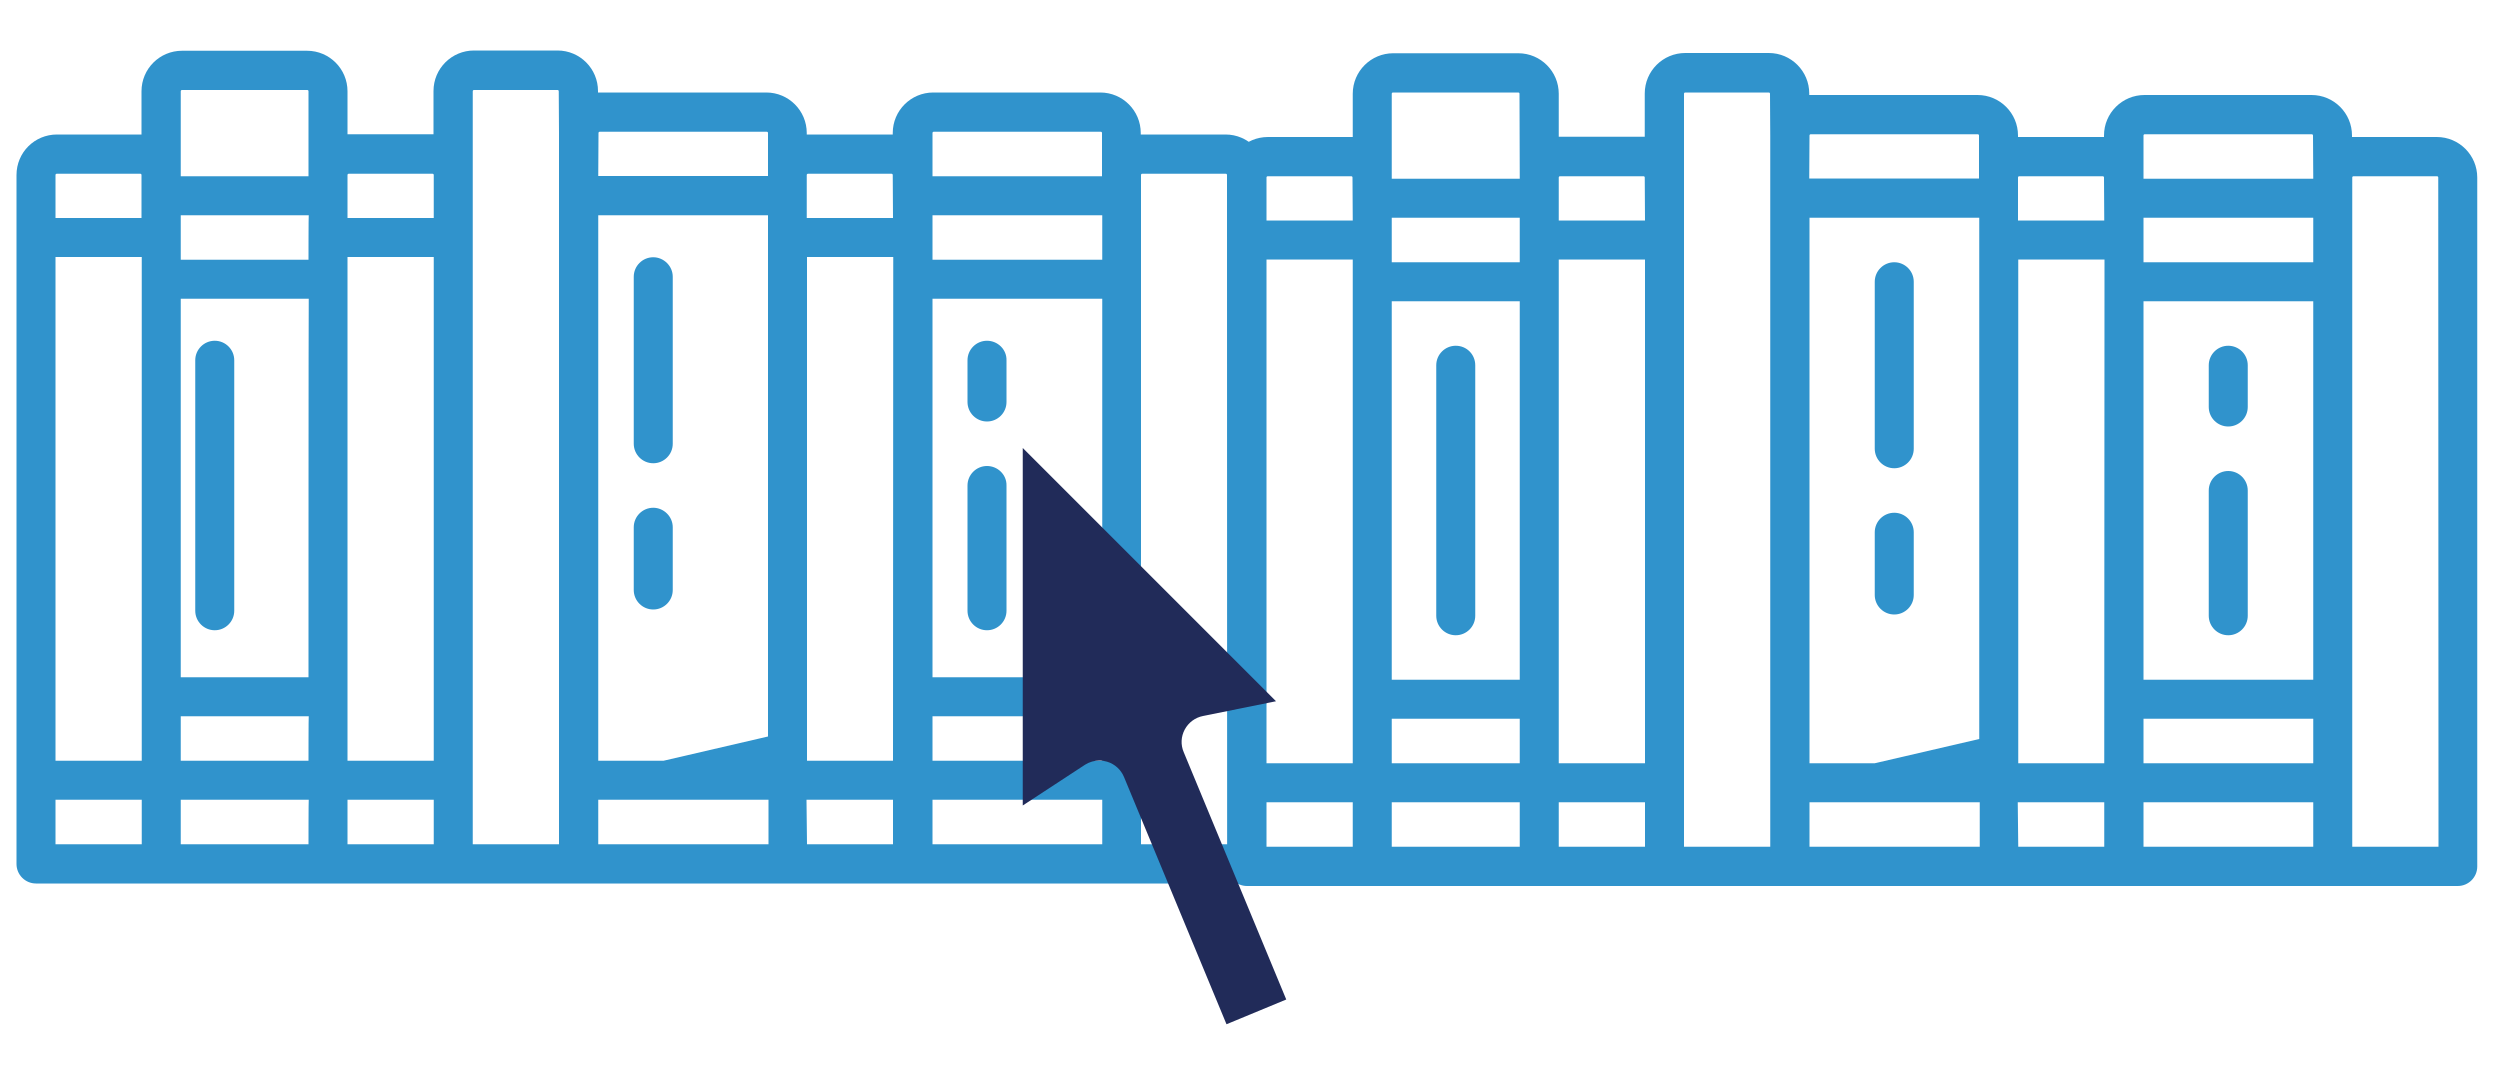 <?xml version="1.0" encoding="utf-8"?>
<!-- Generator: Adobe Illustrator 21.1.0, SVG Export Plug-In . SVG Version: 6.00 Build 0)  -->
<svg version="1.1" xmlns="http://www.w3.org/2000/svg" xmlns:xlink="http://www.w3.org/1999/xlink" x="0px" y="0px"
	 viewBox="0 0 1000 426.1" style="enable-background:new 0 0 1000 426.1;" xml:space="preserve">
<style type="text/css">
	.st0{fill:#3093CC;}
	.st1{fill:#212B59;}
</style>
<g id="Layer_1">
	<path class="st0" d="M850.3,354.4h132.8c4.3,0,7.8-3.5,7.8-7.8V71c0-8.9-7.2-16.2-16.2-16.2h-33.4c-0.2,0-0.4,0-0.5,0v-0.6
		c0-8.9-7.2-16.2-16.2-16.2h-66.8c-8.9,0-16.2,7.2-16.2,16.2v0.6c-0.2,0-0.4,0-0.5,0h-33.4c-0.2,0-0.4,0-0.5,0v-0.6
		c0-8.9-7.2-16.2-16.2-16.2h-66.8c-0.2,0-0.4,0-0.5,0v-0.6c0-8.9-7.2-16.2-16.2-16.2h-33.4c-8.9,0-16.2,7.2-16.2,16.2v17.3
		c-0.2,0-0.4,0-0.5,0H624c-0.2,0-0.4,0-0.5,0V37.5c0-8.9-7.2-16.2-16.2-16.2h-50c-8.9,0-16.2,7.2-16.2,16.2v17.3c-0.2,0-0.4,0-0.5,0
		h-33.4c-9,0-16.2,7.2-16.2,16.2v275.6c0,4.3,3.5,7.8,7.8,7.8h251.1 M541.1,338.7h-34.5v-17.8h34.5V338.7L541.1,338.7z M541.1,305.3
		h-34.5V103.8h34.5V305.3L541.1,305.3z M541.1,88.2h-34.5V71c0-0.3,0.2-0.5,0.5-0.5h33.4c0.3,0,0.5,0.2,0.5,0.5L541.1,88.2
		L541.1,88.2z M607.9,338.7h-51.2v-17.8h51.2C607.9,320.9,607.9,338.7,607.9,338.7z M607.9,305.3h-51.2v-17.8h51.2
		C607.9,287.5,607.9,305.3,607.9,305.3z M607.9,271.9h-51.2V120.5h51.2C607.9,120.5,607.9,271.9,607.9,271.9z M607.9,104.9h-51.2
		V87.1h51.2C607.9,87.1,607.9,104.9,607.9,104.9z M607.9,71v0.5h-51.2V71V37.5c0-0.3,0.2-0.5,0.5-0.5h50.1c0.3,0,0.5,0.2,0.5,0.5
		L607.9,71L607.9,71z M658,338.7h-34.5v-17.8H658V338.7z M658,305.3h-34.5V103.8H658V305.3z M658,88.2h-34.5V71
		c0-0.3,0.2-0.5,0.5-0.5h33.4c0.3,0,0.5,0.2,0.5,0.5L658,88.2L658,88.2z M708.1,54.2v284.5h-34.5V37.5c0-0.3,0.2-0.5,0.5-0.5h33.4
		c0.3,0,0.5,0.2,0.5,0.5L708.1,54.2L708.1,54.2z M723.8,54.2c0-0.3,0.2-0.5,0.5-0.5h66.8c0.3,0,0.5,0.2,0.5,0.5v16.7v0.5h-67.9
		L723.8,54.2L723.8,54.2z M791.9,338.7h-68.1v-17.8h68.1V338.7z M749.9,305.3h-26.1V87.1h67.9v208.5 M841.7,338.7h-34.4l-0.2-17.8
		h34.6V338.7L841.7,338.7z M841.7,305.3h-33.9c-0.2,0-0.4,0-0.5,0V103.8h34.5L841.7,305.3L841.7,305.3z M841.7,88.2h-34.5V71
		c0-0.3,0.2-0.5,0.5-0.5h33.4c0.3,0,0.5,0.2,0.5,0.5L841.7,88.2L841.7,88.2z M925.3,338.7h-67.9v-17.8h67.9V338.7z M925.3,305.3
		h-67.9v-17.8h67.9V305.3z M925.3,271.9h-67.9V120.5h67.9V271.9z M925.3,104.9h-67.9V87.1h67.9V104.9z M925.3,71v0.5h-67.9V71V54.2
		c0-0.3,0.2-0.5,0.5-0.5h66.8c0.3,0,0.5,0.2,0.5,0.5L925.3,71L925.3,71z M975.4,338.7h-34.5V71c0-0.3,0.2-0.5,0.5-0.5h33.4
		c0.3,0,0.5,0.2,0.5,0.5L975.4,338.7L975.4,338.7z"/>
	<g>
		<g>
			<path class="st0" d="M757.7,205.1c-4.3,0-7.8,3.5-7.8,7.8V238c0,4.3,3.5,7.8,7.8,7.8s7.8-3.5,7.8-7.8v-25.1
				C765.5,208.6,762,205.1,757.7,205.1z"/>
		</g>
	</g>
	<g>
		<g>
			<path class="st0" d="M757.7,104.9c-4.3,0-7.8,3.5-7.8,7.8v66.8c0,4.3,3.5,7.8,7.8,7.8s7.8-3.5,7.8-7.8v-66.8
				C765.5,108.4,762,104.9,757.7,104.9z"/>
		</g>
	</g>
	<g>
		<g>
			<path class="st0" d="M582.3,138.3c-4.3,0-7.8,3.5-7.8,7.8v100.2c0,4.3,3.5,7.8,7.8,7.8s7.8-3.5,7.8-7.8V146.1
				C590.1,141.8,586.7,138.3,582.3,138.3z"/>
		</g>
	</g>
	<g>
		<g>
			<path class="st0" d="M891.3,188.4c-4.3,0-7.8,3.5-7.8,7.8v50.1c0,4.3,3.5,7.8,7.8,7.8c4.3,0,7.8-3.5,7.8-7.8v-50.1
				C899.1,191.9,895.6,188.4,891.3,188.4z"/>
		</g>
	</g>
	<g>
		<g>
			<path class="st0" d="M891.3,138.3c-4.3,0-7.8,3.5-7.8,7.8v16.7c0,4.3,3.5,7.8,7.8,7.8c4.3,0,7.8-3.5,7.8-7.8v-16.7
				C899.1,141.8,895.6,138.3,891.3,138.3z"/>
		</g>
	</g>
	<path class="st0" d="M365.8,353.4h132.8c4.3,0,7.8-3.5,7.8-7.8V70c0-8.9-7.2-16.2-16.2-16.2h-33.4c-0.2,0-0.4,0-0.5,0v-0.6
		c0-8.9-7.2-16.2-16.2-16.2h-66.8c-8.9,0-16.2,7.2-16.2,16.2v0.6c-0.2,0-0.4,0-0.5,0h-33.4c-0.2,0-0.4,0-0.5,0v-0.6
		c0-8.9-7.2-16.2-16.2-16.2h-66.8c-0.2,0-0.4,0-0.5,0v-0.6c0-8.9-7.2-16.2-16.2-16.2h-33.4c-8.9,0-16.2,7.2-16.2,16.2v17.3
		c-0.2,0-0.4,0-0.5,0h-33.4c-0.2,0-0.4,0-0.5,0V36.5c0-8.9-7.2-16.2-16.2-16.2h-50c-8.9,0-16.2,7.2-16.2,16.2v17.3
		c-0.2,0-0.4,0-0.5,0H22.8c-9,0-16.2,7.2-16.2,16.2v275.6c0,4.3,3.5,7.8,7.8,7.8h251.1 M56.6,337.7H22.2v-17.8h34.5V337.7
		L56.6,337.7z M56.6,304.3H22.2V102.8h34.5V304.3L56.6,304.3z M56.6,87.2H22.2V70c0-0.3,0.2-0.5,0.5-0.5h33.4c0.3,0,0.5,0.2,0.5,0.5
		L56.6,87.2L56.6,87.2z M123.4,337.7H72.3v-17.8h51.2C123.4,319.9,123.4,337.7,123.4,337.7z M123.4,304.3H72.3v-17.8h51.2
		C123.4,286.5,123.4,304.3,123.4,304.3z M123.4,270.9H72.3V119.5h51.2C123.4,119.5,123.4,270.9,123.4,270.9z M123.4,103.9H72.3V86.1
		h51.2C123.4,86.1,123.4,103.9,123.4,103.9z M123.4,70v0.5H72.3V70V36.5c0-0.3,0.2-0.5,0.5-0.5h50.1c0.3,0,0.5,0.2,0.5,0.5L123.4,70
		L123.4,70z M173.5,337.7h-34.5v-17.8h34.5V337.7z M173.5,304.3h-34.5V102.8h34.5V304.3z M173.5,87.2h-34.5V70
		c0-0.3,0.2-0.5,0.5-0.5H173c0.3,0,0.5,0.2,0.5,0.5L173.5,87.2L173.5,87.2z M223.6,53.2v284.5h-34.5V36.5c0-0.3,0.2-0.5,0.5-0.5
		h33.4c0.3,0,0.5,0.2,0.5,0.5L223.6,53.2L223.6,53.2z M239.4,53.2c0-0.3,0.2-0.5,0.5-0.5h66.8c0.3,0,0.5,0.2,0.5,0.5v16.7v0.5h-67.9
		L239.4,53.2L239.4,53.2z M307.4,337.7h-68.1v-17.8h68.1V337.7z M265.4,304.3h-26.1V86.1h67.9v208.5 M357.2,337.7h-34.4l-0.2-17.8
		h34.6L357.2,337.7L357.2,337.7z M357.2,304.3h-33.9c-0.2,0-0.4,0-0.5,0V102.8h34.5L357.2,304.3L357.2,304.3z M357.2,87.2h-34.5V70
		c0-0.3,0.2-0.5,0.5-0.5h33.4c0.3,0,0.5,0.2,0.5,0.5L357.2,87.2L357.2,87.2z M440.8,337.7H373v-17.8h67.9V337.7z M440.8,304.3H373
		v-17.8h67.9V304.3z M440.8,270.9H373V119.5h67.9V270.9z M440.8,103.9H373V86.1h67.9V103.9z M440.8,70v0.5H373V70V53.2
		c0-0.3,0.2-0.5,0.5-0.5h66.8c0.3,0,0.5,0.2,0.5,0.5L440.8,70L440.8,70z M490.9,337.7h-34.5V70c0-0.3,0.2-0.5,0.5-0.5h33.4
		c0.3,0,0.5,0.2,0.5,0.5L490.9,337.7L490.9,337.7z"/>
	<g>
		<g>
			<path class="st0" d="M261.3,203.1c-4.3,0-7.8,3.5-7.8,7.8V236c0,4.3,3.5,7.8,7.8,7.8c4.3,0,7.8-3.5,7.8-7.8v-25.1
				C269.1,206.6,265.5,203.1,261.3,203.1z"/>
		</g>
	</g>
	<g>
		<g>
			<path class="st0" d="M261.3,102.9c-4.3,0-7.8,3.5-7.8,7.8v66.8c0,4.3,3.5,7.8,7.8,7.8c4.3,0,7.8-3.5,7.8-7.8v-66.8
				C269.1,106.4,265.5,102.9,261.3,102.9z"/>
		</g>
	</g>
	<g>
		<g>
			<path class="st0" d="M85.9,136.3c-4.3,0-7.8,3.5-7.8,7.8v100.2c0,4.3,3.5,7.8,7.8,7.8c4.3,0,7.8-3.5,7.8-7.8V144.1
				C93.7,139.8,90.2,136.3,85.9,136.3z"/>
		</g>
	</g>
	<g>
		<g>
			<path class="st0" d="M394.8,186.4c-4.3,0-7.8,3.5-7.8,7.8v50.1c0,4.3,3.5,7.8,7.8,7.8c4.3,0,7.8-3.5,7.8-7.8v-50.1
				C402.7,189.9,399.1,186.4,394.8,186.4z"/>
		</g>
	</g>
	<g>
		<g>
			<path class="st0" d="M394.8,136.3c-4.3,0-7.8,3.5-7.8,7.8v16.7c0,4.3,3.5,7.8,7.8,7.8c4.3,0,7.8-3.5,7.8-7.8v-16.7
				C402.7,139.8,399.1,136.3,394.8,136.3z"/>
		</g>
	</g>
</g>
<g id="Capa_2">
	<path class="st1" d="M481.2,286.4c-3.1,0.6-5.8,2.6-7.3,5.4s-1.7,6.1-0.4,9.1l41,98.9l-23.9,9.9l-41-98.9c-1.2-2.9-3.7-5.2-6.7-6.1
		c-1-0.3-2.1-0.5-3.1-0.5c-2,0-4.1,0.6-5.8,1.7l-24.9,16.3v-143l101.3,101.3L481.2,286.4z"/>
</g>
</svg>
